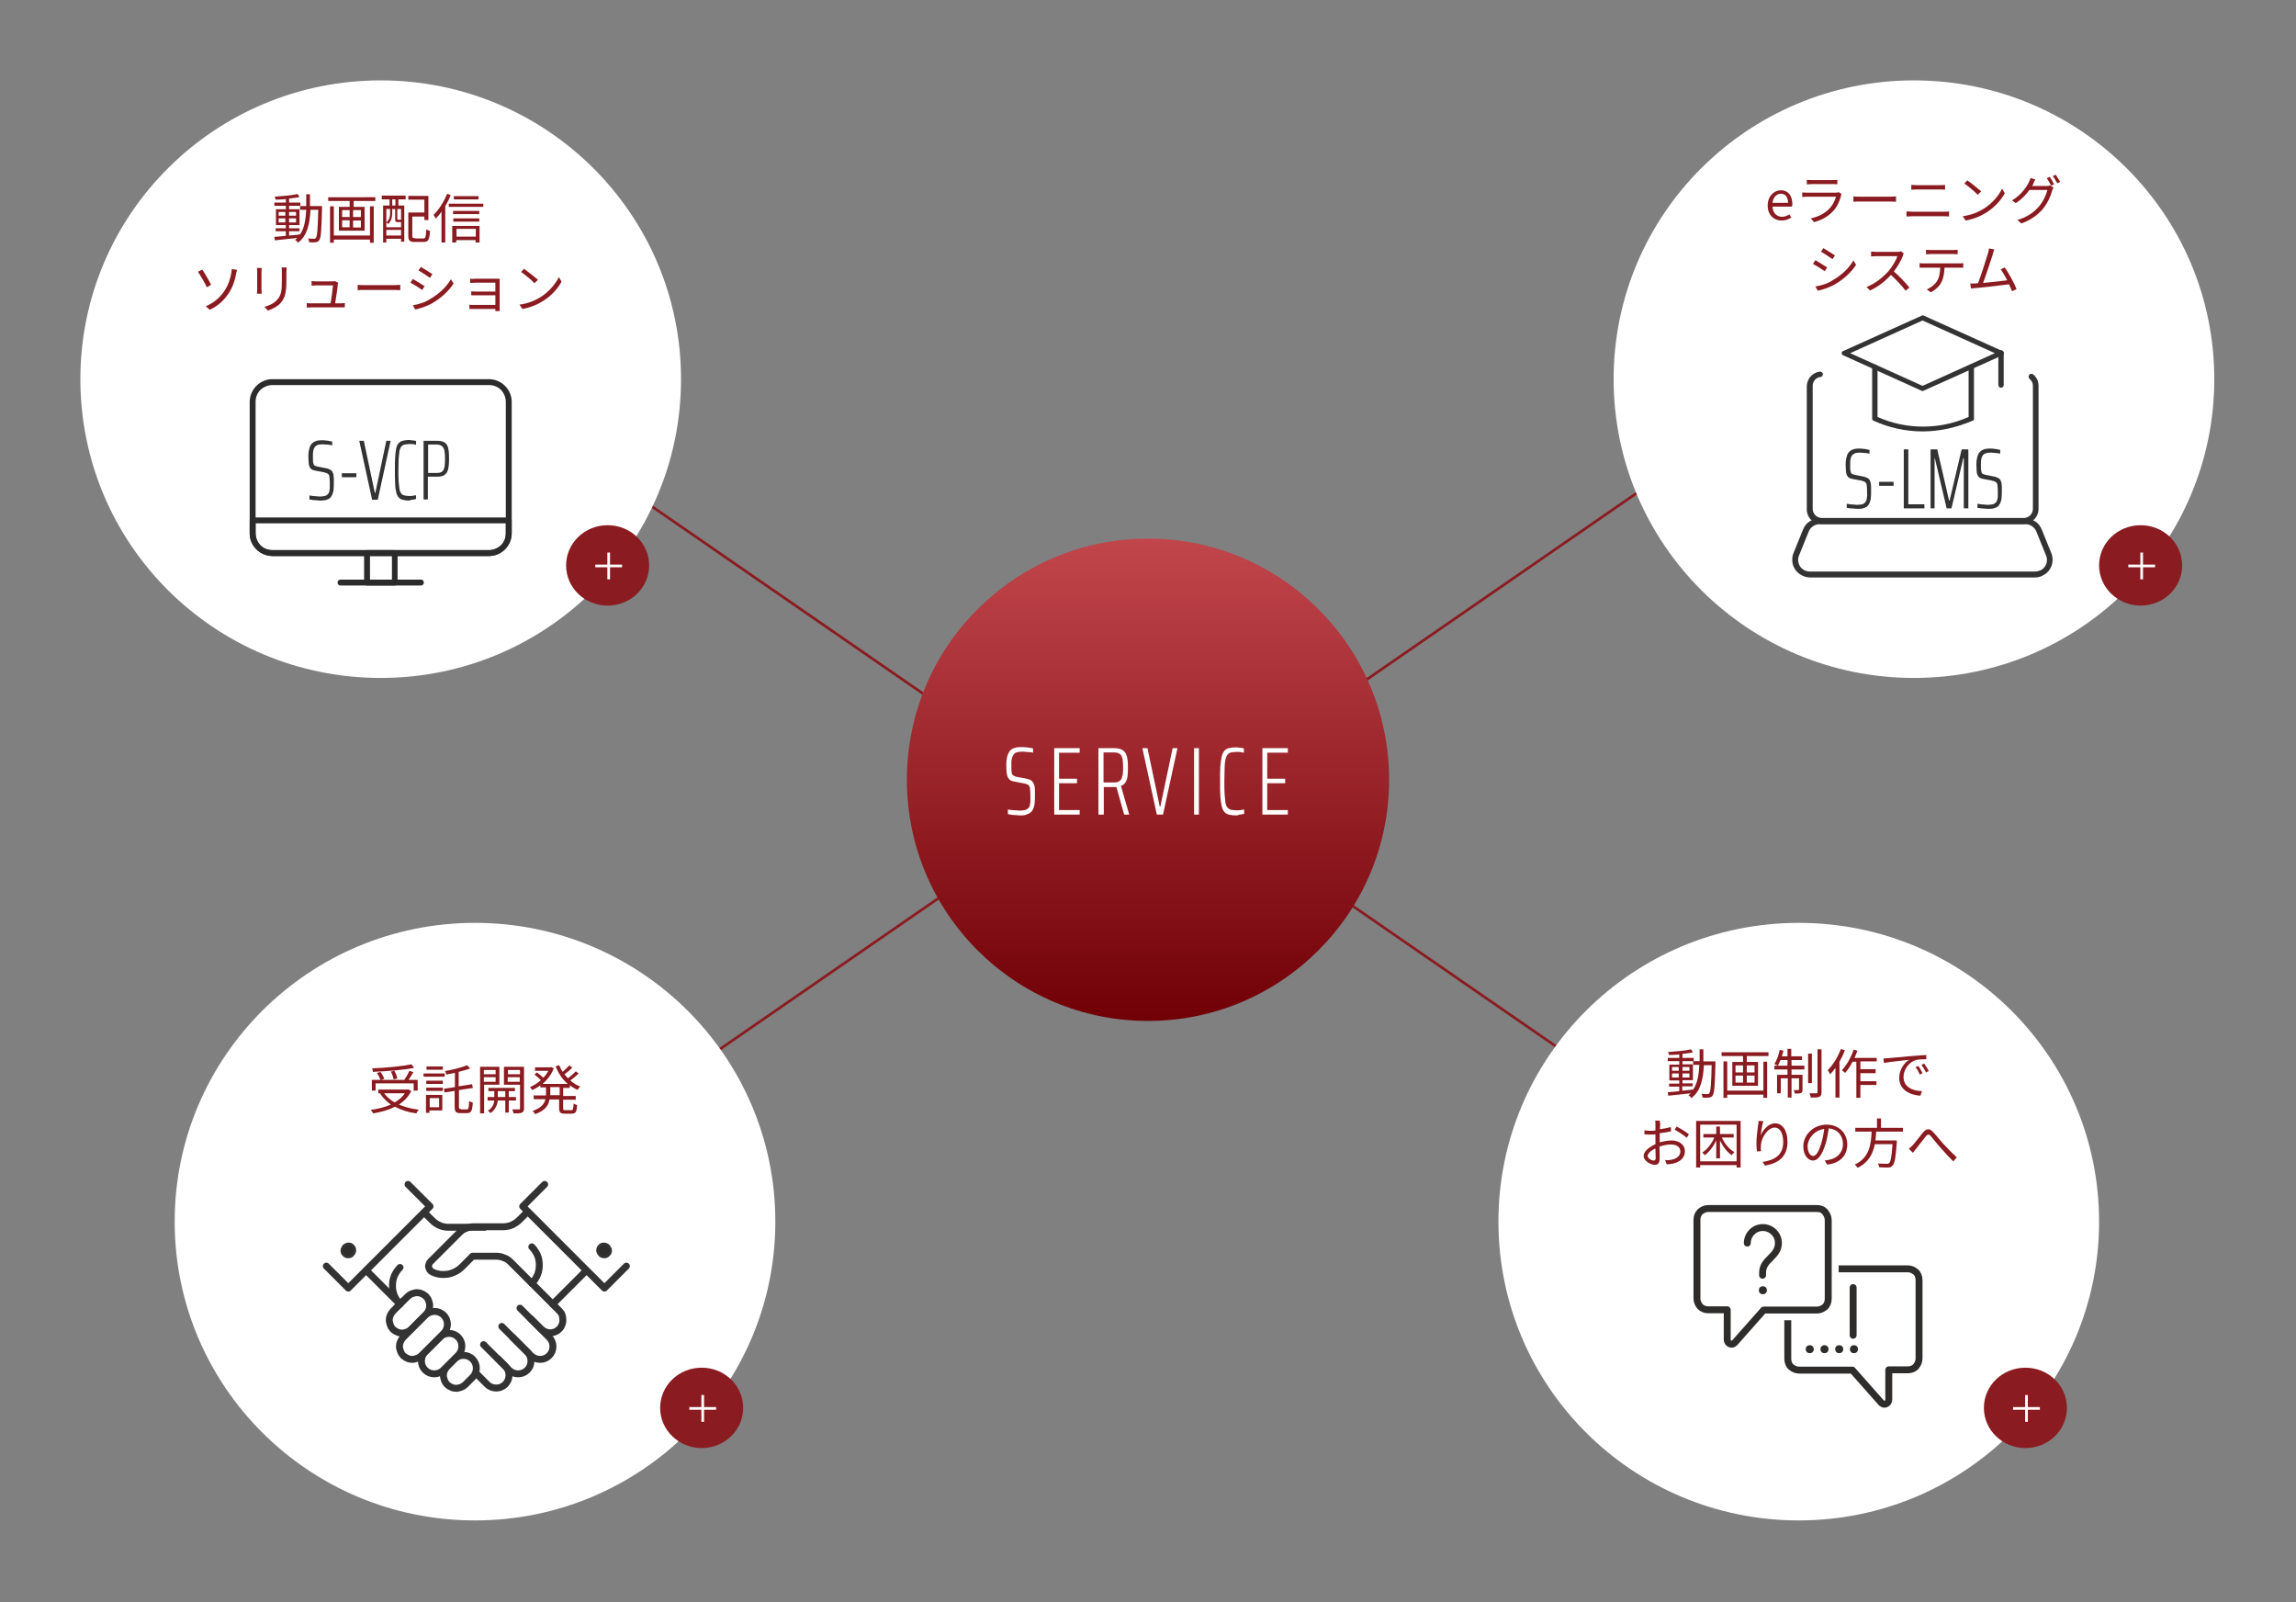 <?xml version="1.0" encoding="utf-8"?>
<!-- Generator: Adobe Illustrator 27.3.1, SVG Export Plug-In . SVG Version: 6.00 Build 0)  -->
<svg version="1.1" id="レイヤー_1" xmlns="http://www.w3.org/2000/svg" xmlns:xlink="http://www.w3.org/1999/xlink" x="0px"
	 y="0px" viewBox="0 0 857 598" style="enable-background:new 0 0 857 598;" xml:space="preserve">
<rect x="0" y="0" width="857" height="598" fill="#808080" stroke="none"/>
<style type="text/css">
	.st0{fill:none;stroke:#8A1C21;}
	.st1{fill:#FFFFFF;}
	.st2{fill:#8A1C21;}
	.st3{fill:none;stroke:#FFFFFF;}
	.st4{fill:#333333;}
	.st5{fill:#2B2B2B;}
	.st6{fill:none;stroke:#2E2D2C;stroke-width:2.584;stroke-linecap:round;stroke-linejoin:round;}
	.st7{fill:none;stroke:#333333;stroke-width:2.584;stroke-linecap:round;stroke-linejoin:round;}
	.st8{fill:none;stroke:#333333;}
	.st9{fill:#2E2D2C;stroke:#333333;}
	.st10{fill:#FFFFFF;stroke:#333333;}
	.st11{fill:#2E2D2C;}
	.st12{fill:url(#SVGID_1_);}
</style>
<g id="mark1">
	<path class="st0" d="M215.5,169.8l133,91.8"/>
	<g id="mark1bg">
		<g id="mark1bgw">
			<path class="st1" d="M142.1,30c61.9,0,112.1,49.9,112.1,111.5S204.1,253,142.1,253S30,203.1,30,141.5S80.2,30,142.1,30z"/>
		</g>
		<g>
			<path class="st2" d="M226.8,226c8.6,0,15.5-6.7,15.5-15s-6.9-15-15.5-15c-8.6,0-15.5,6.7-15.5,15S218.2,226,226.8,226z"/>
			<path class="st3" d="M222.2,211.2h10"/>
			<path class="st3" d="M227.2,216.2v-10"/>
		</g>
	</g>
	<g id="mark1text">
		<path class="st2" d="M104,83v-1.5h2.5V83H104z M104,79.1h2.5v1.4H104V79.1z M110.5,79.1v1.4h-2.6v-1.4H110.5z M110.5,83h-2.6v-1.5
			h2.6V83z M115.7,76.9c0-1.4,0-2.9,0-4.4h-1.4c0,1.5,0,3,0,4.4H112v1.4h2.3c-0.2,3.7-0.7,7-2.4,9.3v-0.1c-1.3,0.2-2.7,0.3-4,0.4
			v-1.6h3.9v-1.1h-3.9V84h3.9v-5.9h-3.9v-1.3h4.2v-1.2h-4.2v-1.5c1.5-0.2,2.8-0.3,3.9-0.6l-0.7-1.1c-2.1,0.5-5.7,0.8-8.6,1
			c0.2,0.3,0.3,0.8,0.4,1.1c1.2,0,2.5-0.1,3.8-0.2v1.3h-4.3v1.2h4.3v1.3h-3.7V84h3.7v1.2h-3.8v1.1h3.8v1.7c-1.6,0.2-3.1,0.3-4.3,0.4
			l0.2,1.3c2.2-0.2,5.3-0.6,8.4-0.9c-0.3,0.2-0.5,0.5-0.9,0.7c0.4,0.2,0.9,0.7,1.1,1.1c3.5-2.6,4.4-7,4.7-12.3h2.9
			c-0.2,7.3-0.4,9.9-0.9,10.5c-0.2,0.3-0.4,0.3-0.7,0.3c-0.4,0-1.3,0-2.2-0.1c0.2,0.4,0.4,1,0.4,1.4c0.9,0.1,1.9,0.1,2.4,0
			c0.6-0.1,1-0.2,1.3-0.7c0.7-0.8,0.9-3.6,1.1-12c0-0.2,0-0.8,0-0.8H115.7z M138.1,87.9h-13.5V77h-1.4v13.6h1.4v-1.2h13.5v1.2h1.4
			V77h-1.4V87.9z M134.7,81h-2.9v-2.6h2.9V81z M134.7,84.9h-2.9v-2.6h2.9V84.9z M127.7,82.2h2.8v2.6h-2.8V82.2z M127.7,78.4h2.8V81
			h-2.8V78.4z M122.5,73.6V75h8v2.2h-4v8.9h9.6v-8.9h-4.1V75h8.1v-1.4H122.5z M147.6,76.7h-1.2v-2.3h1.2V76.7z M149.7,82L149.7,82
			c-0.1,0-0.2,0-0.4,0h-0.7c-0.3,0-0.3,0-0.3-0.3V78h1.4V82z M144.2,87.9v-2.1h5.5v2.1H144.2z M145.6,78v1.6c0,1.1-0.2,2.4-1.4,3.4
			c0.2,0.1,0.5,0.4,0.7,0.6c1.2-1.1,1.5-2.7,1.5-3.9V78h1.1v3.7c0,1,0.2,1.2,1,1.2h1c0.1,0,0.2,0,0.2,0v1.9h-5.5V78H145.6z
			 M142.5,74.4h2.9v2.3H143v13.8h1.2v-1.4h5.5v1.1h1.2V76.7h-2.2v-2.3h2.7V73h-8.9V74.4z M155,88.9c-0.9,0-1.1-0.1-1.1-0.9v-7.2h4.5
			v1.3h1.5v-9h-7.5v1.4h6v4.8h-6V88c0,1.8,0.6,2.3,2.4,2.3h3.3c1.8,0,2.2-0.9,2.4-4.1c-0.4-0.1-1-0.4-1.4-0.6
			c-0.1,2.9-0.3,3.4-1.1,3.4H155z M178.6,73.2h-9.2v1.2h9.2V73.2z M166.9,72.3c-1.2,3-3.1,6-5.1,7.9c0.3,0.3,0.7,1.1,0.8,1.4
			c0.8-0.8,1.5-1.6,2.2-2.6v11.5h1.4V76.9c0.8-1.3,1.5-2.7,2-4.1L166.9,72.3z M177.6,85.4v2.9h-7.2v-2.9H177.6z M168.9,90.5h1.4
			v-0.9h7.2v0.9h1.5v-6.2h-10.2V90.5z M169.2,82.7h9.7v-1.2h-9.7V82.7z M178.9,78.7h-9.8v1.2h9.8V78.7z M167.5,76v1.2h12.9V76H167.5
			z"/>
		<path class="st2" d="M76.8,114.3l1.5,1.3c3.3-1.5,5.5-3.8,7.1-6.2c1.5-2.3,2.3-4.8,2.7-7.1c0.1-0.4,0.2-1.1,0.4-1.6l-2-0.3
			c0,0.4-0.1,1.1-0.2,1.6c-0.3,1.9-1,4.2-2.5,6.5C82.3,110.8,80.1,112.9,76.8,114.3z M75.5,100.6l-1.6,0.8c0.8,1.2,2.5,4,3.3,5.8
			l1.6-0.9C78.2,105,76.4,101.9,75.5,100.6z M107,99.8h-1.9c0.1,0.5,0.1,1.1,0.1,1.7v3.2c0,3.8-0.2,5.4-1.7,7.1
			c-1.2,1.4-2.9,2.2-4.8,2.7l1.3,1.4c1.5-0.5,3.5-1.4,4.8-2.9c1.4-1.7,2.1-3.3,2.1-8.1v-3.2C106.9,100.9,107,100.3,107,99.8z
			 M97.7,100h-1.8c0,0.4,0.1,1.1,0.1,1.4v6.7c0,0.6-0.1,1.2-0.1,1.5h1.8c0-0.4-0.1-1-0.1-1.5v-6.7C97.6,100.9,97.7,100.4,97.7,100z
			 M126.2,105.5l-1.2-0.6c-0.2,0.1-0.7,0.1-1,0.1h-6.1c-0.5,0-1.1-0.1-1.6-0.1v1.7c0.5,0,1-0.1,1.6-0.1h6.4c-0.1,1.1-0.6,5-0.9,6.7
			h-7.2c-0.6,0-1.2,0-1.7-0.1v1.7c0.6,0,1-0.1,1.7-0.1h11c0.4,0,1.2,0,1.5,0v-1.6c-0.4,0-1.1,0.1-1.6,0.1h-2c0.3-1.8,0.9-5.8,1-7.2
			C126.1,105.9,126.2,105.7,126.2,105.5z M133.5,106.3v2c0.6-0.1,1.7-0.1,2.8-0.1h11c0.9,0,1.7,0.1,2.1,0.1v-2
			c-0.4,0-1.2,0.1-2.2,0.1h-11C135.2,106.4,134.1,106.4,133.5,106.3z M157.1,99.6l-0.9,1.3c1.2,0.7,3.3,2.1,4.3,2.8l0.9-1.4
			C160.6,101.8,158.3,100.3,157.1,99.6z M154.1,113.9l0.9,1.6c1.9-0.4,4.6-1.3,6.6-2.5c3.2-1.9,6-4.5,7.7-7.2l-1-1.6
			c-1.6,2.8-4.3,5.4-7.6,7.3C158.8,112.8,156.3,113.6,154.1,113.9z M154.1,104.1l-0.9,1.4c1.2,0.6,3.4,2,4.4,2.7l0.9-1.4
			C157.6,106.2,155.3,104.8,154.1,104.1z M175.5,104v1.6c0.4,0,1.5-0.1,2-0.1h7.4v3.3h-7.2c-0.7,0-1.4,0-1.8-0.1v1.5
			c0.4,0,1.1,0,1.8,0h7.2v3.6h-8.1c-0.7,0-1.3,0-1.6-0.1v1.6c0.3,0,1,0,1.7,0h8c0,0.3,0,0.6,0,0.8h1.6c0-0.3,0-0.8,0-1.1v-10
			c0-0.4,0-0.8,0-1c-0.3,0-0.8,0-1.2,0h-7.7C177.1,104.1,175.9,104.1,175.5,104z M195.6,100.3l-1.1,1.2c1.5,1,4,3.1,5,4.2l1.3-1.3
			C199.6,103.4,197,101.3,195.6,100.3z M193.9,113.7l1.1,1.6c3.3-0.6,5.9-1.8,7.9-3.1c3-1.9,5.4-4.6,6.7-7.1l-1-1.7
			c-1.2,2.5-3.6,5.4-6.7,7.4C200,112,197.4,113.2,193.9,113.7z"/>
		<g>
			<path class="st4" d="M119.8,186.8c-0.4,0-0.9,0-1.5-0.1c-0.5,0-1-0.1-1.5-0.1c-0.5-0.1-0.9-0.1-1.3-0.2v-1.5
				c0.4,0.1,0.9,0.1,1.3,0.2c0.5,0,0.9,0.1,1.3,0.1c0.4,0,0.8,0.1,1.2,0.1c0.8,0,1.4-0.1,1.9-0.2c0.5-0.1,0.9-0.4,1.2-0.7
				c0.2-0.3,0.4-0.6,0.5-0.9c0.1-0.4,0.1-0.8,0.2-1.3c0-0.5,0-1,0-1.6c0-0.9,0-1.7-0.1-2.2c0-0.6-0.1-1-0.3-1.2
				c-0.1-0.3-0.4-0.5-0.7-0.6c-0.3-0.1-0.8-0.3-1.3-0.4l-3.2-0.6c-0.5-0.1-1-0.3-1.3-0.5c-0.3-0.3-0.5-0.6-0.7-1
				c-0.1-0.4-0.3-0.9-0.3-1.6c0-0.6-0.1-1.4-0.1-2.3c0-1,0.1-1.9,0.3-2.6c0.2-0.7,0.4-1.4,0.8-1.8c0.4-0.5,0.9-0.9,1.5-1.1
				c0.6-0.3,1.4-0.4,2.4-0.4c0.6,0,1.1,0,1.6,0.1c0.5,0,0.9,0.1,1.3,0.2c0.4,0.1,0.8,0.1,1,0.2v1.4c-0.3-0.1-0.7-0.1-1.1-0.2
				s-0.8-0.1-1.2-0.1c-0.4,0-0.8-0.1-1.2-0.1c-0.9,0-1.6,0.1-2,0.3c-0.5,0.2-0.9,0.5-1.1,0.9c-0.3,0.4-0.4,0.9-0.5,1.4
				c-0.1,0.5-0.1,1.1-0.1,1.9c0,1.1,0,1.9,0.1,2.4c0.1,0.5,0.3,0.9,0.5,1c0.3,0.2,0.6,0.3,1.1,0.4l3,0.6c0.5,0.1,1,0.2,1.3,0.4
				c0.4,0.1,0.7,0.3,0.9,0.5c0.3,0.2,0.5,0.6,0.6,1c0.1,0.2,0.2,0.5,0.2,0.8c0,0.3,0.1,0.7,0.1,1.2c0,0.5,0,1.1,0,1.8
				c0,0.8,0,1.5-0.1,2.2c0,0.7-0.2,1.3-0.4,1.8c-0.2,0.5-0.4,0.9-0.8,1.3c-0.3,0.4-0.8,0.6-1.4,0.8
				C121.4,186.7,120.7,186.8,119.8,186.8z M127.6,178.1v-1.5h5.4v1.5H127.6z M138.9,186.5l-4.8-22h1.7l4.1,19.4h0.2l4.1-19.4h1.6
				l-4.8,22H138.9z M152.6,186.8c-0.9,0-1.7-0.1-2.3-0.3c-0.6-0.1-1.1-0.4-1.5-0.9c-0.4-0.4-0.7-1.1-0.9-1.9
				c-0.2-0.8-0.4-1.9-0.4-3.2c-0.1-1.3-0.1-3-0.1-5c0-1.9,0-3.6,0.1-4.9c0.1-1.3,0.2-2.4,0.4-3.3c0.2-0.9,0.5-1.5,0.9-1.9
				c0.4-0.4,0.9-0.8,1.5-0.9c0.6-0.2,1.4-0.3,2.3-0.3c0.3,0,0.6,0,1,0.1c0.3,0,0.7,0.1,1,0.1c0.3,0,0.5,0.1,0.7,0.2v1.4
				c-0.2-0.1-0.5-0.1-0.8-0.2c-0.3,0-0.5-0.1-0.8-0.1c-0.3,0-0.5,0-0.8,0c-0.7,0-1.4,0.1-1.9,0.2c-0.5,0.1-0.9,0.4-1.2,0.7
				c-0.3,0.4-0.5,0.9-0.7,1.6c-0.1,0.7-0.2,1.6-0.3,2.8c0,1.2-0.1,2.6-0.1,4.4c0,1.7,0,3.2,0.1,4.4c0.1,1.2,0.2,2.1,0.3,2.8
				c0.1,0.7,0.4,1.2,0.7,1.6c0.3,0.4,0.7,0.6,1.2,0.7c0.5,0.1,1.1,0.2,1.9,0.2c0.4,0,0.9,0,1.3-0.1c0.4-0.1,0.8-0.1,1.1-0.2v1.4
				c-0.2,0.1-0.5,0.1-0.8,0.2c-0.3,0.1-0.6,0.1-0.9,0.1C153.2,186.7,152.9,186.8,152.6,186.8z M158.1,186.5v-22h5.1
				c1.1,0,1.9,0.2,2.5,0.5c0.6,0.3,1.1,0.8,1.3,1.4c0.3,0.6,0.4,1.3,0.5,2.1c0.1,0.8,0.1,1.7,0.1,2.6c0,0.9,0,1.8-0.1,2.6
				c-0.1,0.8-0.2,1.5-0.5,2.2c-0.3,0.6-0.7,1.1-1.3,1.5c-0.6,0.3-1.4,0.5-2.5,0.5h-3.5v8.5H158.1z M159.8,176.5h3.3
				c0.7,0,1.2-0.1,1.6-0.3c0.4-0.2,0.7-0.5,0.9-1c0.2-0.4,0.4-1,0.4-1.7c0.1-0.7,0.1-1.4,0.1-2.3s0-1.6-0.1-2.3
				c-0.1-0.7-0.2-1.2-0.4-1.6c-0.2-0.4-0.5-0.8-0.9-1c-0.4-0.2-0.9-0.4-1.6-0.4h-3.3V176.5z"/>
			<path class="st5" d="M182.5,207.5h-80.8c-2.2,0-4.4-0.9-6-2.5c-1.6-1.6-2.5-3.7-2.5-6v-49c0-2.2,0.9-4.4,2.5-6
				c1.6-1.6,3.7-2.5,6-2.5h80.8c2.2,0,4.4,0.9,6,2.5s2.5,3.7,2.5,6v49c0,2.2-0.9,4.4-2.5,6C186.9,206.6,184.8,207.5,182.5,207.5z
				 M101.7,143.7c-1.7,0-3.3,0.7-4.5,1.8c-1.2,1.2-1.8,2.8-1.8,4.5v49c0,1.7,0.7,3.3,1.8,4.5c1.2,1.2,2.8,1.8,4.5,1.8h80.8
				c1.7,0,3.3-0.7,4.5-1.8c1.2-1.2,1.8-2.8,1.8-4.5v-49c0-1.7-0.7-3.3-1.8-4.5c-1.2-1.2-2.8-1.8-4.5-1.8L101.7,143.7z"/>
			<path class="st5" d="M182.5,207.5h-80.8c-2.2,0-4.4-0.9-6-2.5c-1.6-1.6-2.5-3.7-2.5-6v-4.8c0-0.3,0.1-0.6,0.3-0.8
				s0.5-0.3,0.8-0.3h95.6c0.3,0,0.6,0.1,0.8,0.3c0.2,0.2,0.3,0.5,0.3,0.8v4.8c0,2.2-0.9,4.4-2.5,6
				C186.9,206.6,184.8,207.5,182.5,207.5 M95.4,195.3v3.7c0,1.7,0.7,3.3,1.8,4.5c1.2,1.2,2.8,1.8,4.5,1.8h80.8
				c1.7,0,3.3-0.7,4.5-1.8c1.2-1.2,1.8-2.8,1.8-4.5v-3.7H95.4z"/>
			<path class="st5" d="M147.3,218.5H137c-0.3,0-0.6-0.1-0.8-0.3c-0.2-0.2-0.3-0.5-0.3-0.8v-11c0-0.3,0.1-0.6,0.3-0.8
				c0.2-0.2,0.5-0.3,0.8-0.3h10.3c0.3,0,0.6,0.1,0.8,0.3s0.3,0.5,0.3,0.8v11c0,0.3-0.1,0.6-0.3,0.8
				C147.9,218.4,147.6,218.5,147.3,218.5z M138.1,216.3h8.2v-8.9h-8.2L138.1,216.3z"/>
			<path class="st5" d="M157.1,218.5h-30c-0.3,0-0.6-0.1-0.8-0.3c-0.2-0.2-0.3-0.5-0.3-0.8c0-0.3,0.1-0.6,0.3-0.8
				c0.2-0.2,0.5-0.3,0.8-0.3h30c0.3,0,0.6,0.1,0.8,0.3c0.2,0.2,0.3,0.5,0.3,0.8c0,0.3-0.1,0.6-0.3,0.8
				C157.7,218.4,157.4,218.5,157.1,218.5z"/>
		</g>
	</g>
</g>
<g id="mark2">
	<path class="st0" d="M631.5,169.8L505.2,257"/>
	<g id="mark2bg">
		<path id="mark2bgw" class="st1" d="M714.4,30c61.9,0,112.1,49.9,112.1,111.5S776.3,253,714.4,253s-112.1-49.9-112.1-111.5
			S652.5,30,714.4,30z"/>
		<g>
			<path class="st2" d="M799,226c8.6,0,15.5-6.7,15.5-15s-6.9-15-15.5-15s-15.5,6.7-15.5,15S790.5,226,799,226z"/>
			<path class="st3" d="M794.4,211.2h10"/>
			<path class="st3" d="M799.4,216.2v-10"/>
		</g>
	</g>
	<g id="mark2text">
		<path class="st2" d="M665,82.3c1.5,0,2.6-0.5,3.6-1.1l-0.7-1.2c-0.8,0.5-1.7,0.9-2.7,0.9c-2.1,0-3.5-1.5-3.6-3.8h7.3
			c0-0.3,0.1-0.6,0.1-1c0-3.1-1.6-5.1-4.3-5.1c-2.5,0-4.9,2.2-4.9,5.7C659.8,80.2,662.1,82.3,665,82.3z M661.6,75.7
			c0.2-2.1,1.6-3.4,3.1-3.4c1.7,0,2.7,1.2,2.7,3.4H661.6z M674.4,67.1v1.7c0.5,0,1.2-0.1,1.8-0.1h7.8c0.7,0,1.4,0,1.8,0.1v-1.7
			c-0.5,0.1-1.2,0.1-1.8,0.1h-7.9C675.6,67.2,674.9,67.2,674.4,67.1z M687.4,72.4l-1.1-0.7c-0.2,0.1-0.6,0.2-1.1,0.2h-10.5
			c-0.5,0-1.2,0-2-0.1v1.7c0.7,0,1.5-0.1,2-0.1h10.6c-0.4,1.4-1.2,3.1-2.4,4.4c-1.7,1.8-4.2,3.1-7,3.7l1.2,1.4
			c2.6-0.7,5.1-1.9,7.2-4.2c1.5-1.6,2.4-3.7,2.9-5.7C687.1,72.8,687.3,72.6,687.4,72.4z M691.8,73.3v2c0.6-0.1,1.7-0.1,2.8-0.1h11
			c0.9,0,1.7,0.1,2.1,0.1v-2c-0.4,0-1.2,0.1-2.2,0.1h-11C693.5,73.4,692.4,73.4,691.8,73.3z M713.4,69v1.8c0.6,0,1.3-0.1,2-0.1h8.6
			c0.7,0,1.4,0,2,0.1V69c-0.6,0.1-1.3,0.1-2,0.1h-8.6C714.7,69.1,714,69,713.4,69z M711.6,78.9v1.9c0.7,0,1.4-0.1,2.1-0.1h12
			c0.5,0,1.2,0,1.8,0.1v-1.9c-0.6,0.1-1.2,0.1-1.8,0.1h-12C713,79,712.3,78.9,711.6,78.9z M734.3,67.3l-1.1,1.2c1.5,1,4,3.1,5,4.2
			l1.3-1.3C738.3,70.4,735.8,68.3,734.3,67.3z M732.6,80.7l1.1,1.6c3.3-0.6,5.9-1.8,7.9-3.1c3-1.9,5.4-4.6,6.7-7.1l-1-1.7
			c-1.2,2.5-3.6,5.4-6.7,7.4C738.7,79,736.1,80.2,732.6,80.7z M765.1,66l-1.1,0.5c0.5,0.7,1.2,2,1.6,2.8l1.1-0.5
			C766.3,67.9,765.6,66.7,765.1,66z M767.3,65.2l-1.1,0.5c0.6,0.7,1.2,1.9,1.7,2.7l1.1-0.5C768.6,67.2,767.8,65.9,767.3,65.2z
			 M759.7,67l-1.8-0.6c-0.1,0.5-0.4,1.2-0.6,1.6c-0.9,1.8-2.8,4.7-6.3,6.8l1.4,1c2.2-1.4,3.9-3.2,5.1-4.9h6.7
			c-0.4,1.8-1.6,4.4-3.2,6.2c-1.8,2.1-4.3,3.9-8,5l1.5,1.3c3.7-1.4,6.1-3.2,8-5.4c1.8-2.2,3-4.9,3.5-6.9c0.1-0.3,0.3-0.8,0.5-1.1
			l-1.3-0.8c-0.3,0.1-0.8,0.2-1.3,0.2h-5.4c0.2-0.3,0.3-0.6,0.5-0.8C759,68.2,759.4,67.5,759.7,67z"/>
		<path class="st2" d="M680.6,92.6l-0.9,1.3c1.2,0.7,3.3,2.1,4.3,2.8l0.9-1.4C684.1,94.8,681.8,93.3,680.6,92.6z M677.6,106.9
			l0.9,1.6c1.9-0.4,4.6-1.3,6.6-2.5c3.2-1.9,6-4.5,7.7-7.2l-1-1.6c-1.6,2.8-4.3,5.4-7.6,7.3C682.3,105.8,679.8,106.6,677.6,106.9z
			 M677.6,97.1l-0.9,1.4c1.2,0.6,3.4,2,4.4,2.7l0.9-1.4C681.1,99.2,678.8,97.8,677.6,97.1z M710.6,94.6l-1-0.8
			c-0.3,0.1-0.8,0.2-1.5,0.2h-7.7c-0.6,0-1.7-0.1-2-0.1v1.8c0.2,0,1.3-0.1,2-0.1h7.8c-0.5,1.7-2,4-3.3,5.6c-2.1,2.3-5,4.7-8.2,5.9
			l1.3,1.3c3-1.3,5.7-3.5,7.8-5.8c2,1.8,4.2,4.2,5.5,5.9l1.4-1.2c-1.3-1.6-3.7-4.2-5.8-6c1.4-1.8,2.7-4.1,3.4-5.9
			C710.2,95.2,710.5,94.8,710.6,94.6z M718.9,93.2v1.7c0.5,0,1.2-0.1,1.8-0.1h8.1c0.6,0,1.3,0,1.9,0.1v-1.7
			c-0.6,0.1-1.3,0.1-1.9,0.1h-8.1C720,93.3,719.4,93.3,718.9,93.2z M716.5,98.2v1.7c0.6,0,1.1,0,1.7,0h6c-0.1,1.9-0.3,3.6-1.2,5
			c-0.8,1.3-2.2,2.4-3.8,3.1l1.5,1.1c1.7-0.9,3.2-2.3,3.9-3.7c0.8-1.5,1.1-3.3,1.2-5.5h5.4c0.5,0,1.1,0,1.6,0v-1.7
			c-0.5,0.1-1.1,0.1-1.6,0.1h-13.1C717.6,98.3,717,98.3,716.5,98.2z M744.4,93.1l-2-0.4c-0.1,0.5-0.1,1-0.4,1.9
			c-0.6,2-2.6,8.4-3.7,11.1c-0.4,0-0.7,0-1,0.1c-0.6,0-1.3,0-1.9,0l0.3,1.9c0.6-0.1,1.2-0.2,1.7-0.2c2.7-0.2,9.4-1,12.5-1.4
			c0.5,1,0.8,1.9,1.1,2.6l1.7-0.8c-0.8-2.1-3-6.1-4.4-8.1l-1.5,0.7c0.7,1,1.6,2.5,2.4,4.1c-2.2,0.3-6,0.7-9,1c1-2.6,3-8.7,3.6-10.6
			C744,94.1,744.2,93.6,744.4,93.1z"/>
		<g>
			<path class="st4" d="M693.6,189.9c-0.4,0-0.9,0-1.5-0.1c-0.5,0-1-0.1-1.5-0.1c-0.5-0.1-0.9-0.1-1.3-0.2V188
				c0.4,0.1,0.9,0.1,1.3,0.2c0.5,0,0.9,0.1,1.3,0.1c0.4,0,0.8,0.1,1.2,0.1c0.8,0,1.4-0.1,1.9-0.2c0.5-0.1,0.9-0.4,1.2-0.7
				c0.2-0.3,0.4-0.6,0.5-0.9c0.1-0.4,0.1-0.8,0.2-1.3s0-1,0-1.6c0-0.9,0-1.7-0.1-2.2c0-0.6-0.1-1-0.3-1.2c-0.1-0.3-0.4-0.5-0.7-0.6
				c-0.3-0.1-0.8-0.3-1.3-0.4l-3.2-0.6c-0.5-0.1-1-0.3-1.3-0.5c-0.3-0.3-0.5-0.6-0.7-1c-0.1-0.4-0.3-0.9-0.3-1.6
				c0-0.6-0.1-1.4-0.1-2.3c0-1,0.1-1.9,0.3-2.6c0.2-0.7,0.4-1.4,0.8-1.8c0.4-0.5,0.9-0.9,1.5-1.1c0.6-0.3,1.4-0.4,2.4-0.4
				c0.6,0,1.1,0,1.6,0.1c0.5,0,0.9,0.1,1.3,0.2c0.4,0.1,0.8,0.1,1,0.2v1.4c-0.3-0.1-0.7-0.1-1.1-0.2c-0.4,0-0.8-0.1-1.2-0.1
				c-0.4,0-0.8-0.1-1.2-0.1c-0.9,0-1.6,0.1-2,0.3s-0.9,0.5-1.1,0.9c-0.3,0.4-0.4,0.9-0.5,1.4c-0.1,0.5-0.1,1.1-0.1,1.9
				c0,1.1,0,1.9,0.1,2.4c0.1,0.5,0.3,0.9,0.5,1s0.6,0.3,1.1,0.4l3,0.6c0.5,0.1,1,0.2,1.3,0.4c0.4,0.1,0.7,0.3,0.9,0.5
				c0.3,0.2,0.5,0.6,0.6,1c0.1,0.2,0.2,0.5,0.2,0.8c0,0.3,0.1,0.7,0.1,1.2c0,0.5,0,1.1,0,1.8c0,0.8,0,1.5-0.1,2.2
				c0,0.7-0.2,1.3-0.4,1.8c-0.2,0.5-0.4,0.9-0.8,1.3c-0.3,0.4-0.8,0.6-1.4,0.8C695.2,189.8,694.5,189.9,693.6,189.9z M701.4,181.3
				v-1.5h5.4v1.5H701.4z M710.6,189.7v-22h1.7v20.5h6v1.5H710.6z M720.6,189.7v-22h2.5l4.4,19.1h0.2l4.5-19.1h2.5v22H733V171h-0.2
				l-4.4,18.7h-1.8l-4.4-18.7h-0.1v18.7H720.6z M742.4,189.9c-0.4,0-0.9,0-1.5-0.1c-0.5,0-1-0.1-1.5-0.1c-0.5-0.1-0.9-0.1-1.3-0.2
				V188c0.4,0.1,0.9,0.1,1.3,0.2c0.5,0,0.9,0.1,1.3,0.1c0.4,0,0.8,0.1,1.2,0.1c0.8,0,1.4-0.1,1.9-0.2c0.5-0.1,0.9-0.4,1.2-0.7
				c0.2-0.3,0.4-0.6,0.5-0.9c0.1-0.4,0.1-0.8,0.2-1.3c0-0.5,0-1,0-1.6c0-0.9,0-1.7-0.1-2.2c0-0.6-0.1-1-0.3-1.2
				c-0.1-0.3-0.4-0.5-0.7-0.6c-0.3-0.1-0.8-0.3-1.3-0.4l-3.2-0.6c-0.5-0.1-1-0.3-1.3-0.5c-0.3-0.3-0.5-0.6-0.7-1
				c-0.2-0.4-0.3-0.9-0.3-1.6c0-0.6-0.1-1.4-0.1-2.3c0-1,0.1-1.9,0.3-2.6c0.2-0.7,0.4-1.4,0.8-1.8c0.4-0.5,0.9-0.9,1.5-1.1
				c0.6-0.3,1.4-0.4,2.4-0.4c0.6,0,1.1,0,1.6,0.1c0.5,0,0.9,0.1,1.3,0.2c0.4,0.1,0.8,0.1,1,0.2v1.4c-0.3-0.1-0.7-0.1-1.1-0.2
				c-0.4,0-0.8-0.1-1.2-0.1c-0.4,0-0.8-0.1-1.2-0.1c-0.9,0-1.6,0.1-2,0.3c-0.5,0.2-0.9,0.5-1.1,0.9c-0.3,0.4-0.4,0.9-0.5,1.4
				c-0.1,0.5-0.1,1.1-0.1,1.9c0,1.1,0,1.9,0.1,2.4c0.1,0.5,0.3,0.9,0.5,1s0.6,0.3,1.1,0.4l3,0.6c0.5,0.1,1,0.2,1.3,0.4
				c0.4,0.1,0.7,0.3,0.9,0.5c0.3,0.2,0.5,0.6,0.6,1c0.1,0.2,0.2,0.5,0.2,0.8c0,0.3,0.1,0.7,0.1,1.2c0,0.5,0,1.1,0,1.8
				c0,0.8,0,1.5-0.1,2.2c0,0.7-0.2,1.3-0.4,1.8c-0.2,0.5-0.4,0.9-0.8,1.3c-0.3,0.4-0.8,0.6-1.4,0.8
				C744,189.8,743.3,189.9,742.4,189.9z"/>
			<path class="st4" d="M755.3,195.6h-75.4c-1.5,0-2.9-0.6-3.9-1.6c-1-1-1.6-2.4-1.6-3.9v-45.9c0-1.3,0.5-2.6,1.3-3.6
				c0.9-1,2.1-1.7,3.4-1.9c0.2,0,0.3,0,0.5,0c0.1,0,0.3,0.1,0.4,0.2c0.1,0.1,0.2,0.2,0.3,0.4c0.1,0.1,0.1,0.3,0.1,0.4
				c0,0.3-0.1,0.5-0.3,0.7c-0.2,0.2-0.4,0.3-0.7,0.3c-0.8,0.1-1.5,0.5-2,1.1c-0.5,0.6-0.8,1.4-0.8,2.2v45.9c0,0.9,0.4,1.8,1,2.4
				c0.6,0.6,1.5,1,2.4,1h75.4c0.9,0,1.8-0.4,2.4-1c0.6-0.6,1-1.5,1-2.4v-45.9c0-0.5-0.1-1-0.3-1.4c-0.2-0.4-0.5-0.8-0.9-1.2
				c-0.2-0.2-0.4-0.4-0.4-0.7c0-0.3,0.1-0.6,0.2-0.8c0.2-0.2,0.4-0.4,0.7-0.4c0.3,0,0.6,0.1,0.8,0.2c0.6,0.5,1.1,1.2,1.5,1.9
				c0.3,0.7,0.5,1.5,0.5,2.4v45.9c0,1.5-0.6,2.9-1.6,3.9C758.2,195,756.8,195.6,755.3,195.6"/>
			<path class="st4" d="M759.6,215.5h-84c-1.1,0-2.1-0.3-3.1-0.8c-0.9-0.5-1.8-1.2-2.4-2.1c-0.6-0.9-1-1.9-1.1-3
				c-0.1-1.1,0-2.1,0.4-3.1l3.6-8.9c0.5-1.2,1.3-2.3,2.4-3c1.1-0.7,2.4-1.1,3.7-1.1h76.9c1.3,0,2.6,0.4,3.7,1.1
				c1.1,0.7,1.9,1.8,2.4,3l3.6,8.9c0.4,1,0.5,2.1,0.4,3.1c-0.1,1.1-0.5,2.1-1.1,3c-0.6,0.9-1.4,1.6-2.4,2.1
				C761.8,215.2,760.7,215.5,759.6,215.5z M679.2,195.6c-0.9,0-1.8,0.3-2.5,0.8c-0.7,0.5-1.3,1.2-1.6,2l-3.6,8.9
				c-0.3,0.7-0.4,1.4-0.3,2.1c0.1,0.7,0.3,1.4,0.7,2c0.4,0.6,1,1.1,1.6,1.4c0.6,0.3,1.4,0.5,2.1,0.5h84c0.7,0,1.4-0.2,2.1-0.5
				c0.6-0.3,1.2-0.8,1.6-1.4c0.4-0.6,0.7-1.3,0.7-2c0.1-0.7,0-1.4-0.3-2.1l-3.6-8.9c-0.3-0.8-0.9-1.5-1.6-2
				c-0.7-0.5-1.6-0.8-2.5-0.8H679.2z"/>
			<path class="st4" d="M717.6,161c-6.3,0-12.6-1.4-18.3-4c-0.2-0.1-0.3-0.2-0.4-0.3s-0.1-0.3-0.1-0.5v-19.2c0-0.2,0.1-0.5,0.3-0.7
				c0.2-0.2,0.4-0.3,0.7-0.3s0.5,0.1,0.7,0.3c0.2,0.2,0.3,0.4,0.3,0.7v18.6c5.4,2.4,11.1,3.6,17,3.6c5.9,0,11.6-1.2,17-3.6v-18.6
				c0-0.2,0.1-0.5,0.3-0.7c0.2-0.2,0.4-0.3,0.7-0.3c0.2,0,0.5,0.1,0.7,0.3c0.2,0.2,0.3,0.4,0.3,0.7v19.2c0,0.2-0.1,0.4-0.1,0.5
				c-0.1,0.2-0.2,0.3-0.4,0.3C730.2,159.6,723.9,161,717.6,161z"/>
			<path class="st4" d="M746.9,144.7c-0.2,0-0.5-0.1-0.7-0.3c-0.2-0.2-0.3-0.4-0.3-0.7v-12c0-0.2,0.1-0.5,0.3-0.7s0.4-0.3,0.7-0.3
				s0.5,0.1,0.7,0.3s0.3,0.4,0.3,0.7v12c0,0.2-0.1,0.5-0.3,0.7C747.4,144.6,747.2,144.7,746.9,144.7z"/>
			<path class="st4" d="M717.6,145.9c-0.1,0-0.3,0-0.4-0.1L688,132.6c-0.2-0.1-0.3-0.2-0.4-0.3c-0.1-0.2-0.2-0.3-0.2-0.5
				c0-0.2,0.1-0.4,0.2-0.5c0.1-0.2,0.2-0.3,0.4-0.3l29.3-13.2c0.1-0.1,0.3-0.1,0.4-0.1c0.1,0,0.3,0,0.4,0.1l29.3,13.2
				c0.2,0.1,0.3,0.2,0.4,0.3c0.1,0.2,0.1,0.3,0.1,0.5c0,0.2-0.1,0.4-0.1,0.5c-0.1,0.2-0.2,0.3-0.4,0.3L718,145.8
				C717.9,145.9,717.8,145.9,717.6,145.9z M690.6,131.8l27,12.2l27-12.2l-27-12.2L690.6,131.8z"/>
		</g>
	</g>
</g>
<g id="mark3">
	<path class="st0" d="M229.5,418.6l126.3-87.2"/>
	<g id="mark3bg">
		<path id="mark3bgw" class="st1" d="M177.3,344.4c61.9,0,112.1,49.9,112.1,111.5s-50.2,111.5-112.1,111.5S65.2,517.5,65.2,455.9
			S115.4,344.4,177.3,344.4z"/>
		<g>
			<path class="st2" d="M261.9,540.4c8.6,0,15.5-6.7,15.5-15c0-8.3-6.9-15-15.5-15s-15.5,6.7-15.5,15
				C246.4,533.7,253.4,540.4,261.9,540.4z"/>
			<path class="st3" d="M257.3,525.6h10"/>
			<path class="st3" d="M262.3,530.6v-10"/>
		</g>
	</g>
	<g id="mark3text">
		<path class="st2" d="M153.6,397.2c-3.4,0.7-9.5,1.3-14.7,1.5c0.1,0.3,0.3,0.9,0.3,1.3c5.2-0.2,11.4-0.7,15.4-1.5L153.6,397.2z
			 M148.3,402.5c-0.1-0.8-0.6-2-1.1-2.9l-1.3,0.3c0.5,0.9,0.9,2.2,1,2.9L148.3,402.5z M140.2,404.3h14.2v2.7h1.5v-4h-3.4
			c0.6-0.9,1.3-2,1.8-2.9l-1.5-0.5c-0.4,1-1.2,2.4-1.9,3.4h-8.7l1.2-0.4c-0.2-0.7-0.8-1.8-1.4-2.6l-1.3,0.4c0.5,0.8,1.1,1.9,1.3,2.6
			h-3.2v4h1.4V404.3z M151.1,408c-0.9,1.4-2.2,2.5-3.8,3.4c-1.6-0.9-3-2.1-3.9-3.4H151.1z M152.4,406.5l-0.3,0.1h-10.9v1.4h0.9
			l-0.2,0.1c1,1.6,2.4,3,4,4.1c-2.2,1-4.8,1.6-7.5,2c0.3,0.3,0.7,1,0.9,1.3c2.9-0.5,5.7-1.2,8.1-2.5c2.3,1.2,5,2.1,8,2.5
			c0.2-0.4,0.6-1.1,0.9-1.4c-2.8-0.3-5.3-1-7.4-1.9c2-1.3,3.5-2.9,4.6-5L152.4,406.5z M165.3,398h-6.1v1.2h6.1V398z M166,400.6h-7.9
			v1.2h7.9V400.6z M163.9,409.8v3.4h-3.5v-3.4H163.9z M165.2,408.6H159v6.7h1.3v-0.9h4.8V408.6z M159.1,407.1h6.2v-1.2h-6.2V407.1z
			 M159.1,404.5h6.2v-1.2h-6.2V404.5z M172.1,413.9c-0.7,0-0.8-0.2-0.8-1v-6.1l5.2-0.8l-0.3-1.4l-5,0.8V400c1.6-0.4,3.1-0.8,4.3-1.3
			l-1.2-1.2c-1.9,0.9-5.3,1.7-8.2,2.2c0.2,0.4,0.4,0.9,0.5,1.3c1-0.2,2.1-0.4,3.2-0.6v5.3l-4.1,0.6l0.2,1.4l3.8-0.6v5.9
			c0,1.9,0.5,2.4,2.1,2.4h2.6c1.5,0,1.9-1,2.1-3.9c-0.4-0.1-1-0.4-1.4-0.6c-0.1,2.5-0.2,3.1-0.8,3.1H172.1z M185,399.3v1.6h-4.4
			v-1.6H185z M180.6,403.7v-1.7h4.4v1.7H180.6z M186.4,404.8v-6.7h-7.2v17.4h1.5v-10.7H186.4z M185.8,409.4v-2.2h2.8v2.2H185.8z
			 M192.6,410.7v-1.3h-2.7v-2.2h2.3v-1.2h-9.9v1.2h2.2v2.2H182v1.3h2.5c-0.1,1.2-0.7,2.8-2.4,3.8c0.3,0.2,0.8,0.6,1,0.9
			c1.9-1.3,2.6-3.4,2.7-4.7h2.8v4.5h1.3v-4.5H192.6z M189.5,403.7v-1.7h4.5v1.7H189.5z M194.1,399.3v1.6h-4.5v-1.6H194.1z
			 M195.5,398.1h-7.4v6.7h6v8.8c0,0.3-0.1,0.4-0.4,0.4c-0.3,0-1.4,0-2.5,0c0.2,0.4,0.4,1.1,0.5,1.5c1.5,0,2.5,0,3.1-0.3
			c0.6-0.3,0.8-0.7,0.8-1.6V398.1z M208.9,408.7h-3.5v-0.3v-2.7h3.5V408.7z M212.7,405.7V405c0.9,0.7,1.8,1.3,2.9,1.7
			c0.2-0.4,0.7-1,1-1.2c-1.4-0.5-2.6-1.3-3.7-2.3c1-0.7,2.2-1.7,3.1-2.6l-1.1-0.8c-0.7,0.8-1.9,1.8-2.9,2.6c-0.5-0.5-0.9-1-1.3-1.5
			c1-0.7,2.1-1.6,2.9-2.5l-1.1-0.8c-0.6,0.7-1.6,1.6-2.5,2.4c-0.5-0.8-0.9-1.6-1.3-2.5l-1.3,0.4c1,2.6,2.5,4.9,4.5,6.6h-9.4
			c1.8-1.5,3.3-3.5,4.2-5.8l-1-0.5l-0.3,0.1h-5.7v1.3h5c-0.5,0.9-1.1,1.8-1.9,2.6c-0.6-0.6-1.6-1.4-2.4-2l-0.9,0.8
			c0.8,0.6,1.8,1.5,2.4,2.1c-1.2,1.1-2.7,2-4.1,2.6c0.3,0.3,0.7,0.8,0.9,1.1c1-0.5,2-1,3-1.8v0.8h2.1v2.7v0.3h-4.6v1.4h4.4
			c-0.4,1.7-1.5,3.2-4.8,4.4c0.3,0.3,0.8,0.8,0.9,1.2c3.9-1.4,5.1-3.4,5.4-5.5h3.6v3.2c0,1.6,0.4,2.1,2.1,2.1h2.6
			c1.5,0,1.9-0.7,2-3.2c-0.4-0.1-1-0.4-1.3-0.6c-0.1,2.1-0.2,2.5-0.8,2.5h-2.3c-0.7,0-0.8-0.1-0.8-0.7v-3.2h4.7v-1.4h-4.7v-3H212.7z
			"/>
		<g>
			<path class="st6" d="M158.3,452.3l-20.4,20.4"/>
			<path class="st7" d="M180.9,458h-13.6c-2.2,0-4.2-0.9-5.8-2.4l-8.1-8"/>
			<path class="st1" d="M121.8,472.5l8.2,8.2l30.5-30.5l-8.2-8.2"/>
			<path class="st8" d="M121.8,472.5l8.2,8.2l30.5-30.5l-8.2-8.2"/>
			<path class="st7" d="M121.8,472.5l8.2,8.2l30.5-30.5l-8.2-8.2"/>
			<path class="st9" d="M127.6,466.7c0,0.5,0.1,0.9,0.4,1.3c0.3,0.4,0.6,0.7,1.1,0.9c0.4,0.2,0.9,0.2,1.4,0.1
				c0.5-0.1,0.9-0.3,1.2-0.7c0.3-0.3,0.6-0.8,0.7-1.2c0.1-0.5,0-0.9-0.1-1.4c-0.2-0.4-0.5-0.8-0.9-1.1c-0.4-0.3-0.9-0.4-1.3-0.4
				c-0.3,0-0.6,0.1-0.9,0.2c-0.3,0.1-0.6,0.3-0.8,0.5c-0.2,0.2-0.4,0.5-0.5,0.8C127.7,466,127.6,466.3,127.6,466.7z"/>
			<path class="st7" d="M150.6,485.4l31.2,31.2c0.9,0.9,2.1,1.4,3.4,1.4c1.3,0,2.5-0.5,3.4-1.4c0.9-0.9,1.4-2.1,1.4-3.4
				c0-1.3-0.5-2.5-1.4-3.4l-2.7-2.7"/>
			<path class="st7" d="M180.5,501.8l9.5,9.5c0.9,0.9,2.1,1.4,3.4,1.4s2.5-0.5,3.4-1.4c0.9-0.9,1.4-2.1,1.4-3.4s-0.5-2.5-1.4-3.4
				l-5.5-5.5"/>
			<path class="st7" d="M187.3,495l10.9,10.9c0.9,0.9,2.1,1.4,3.4,1.4c1.3,0,2.5-0.5,3.4-1.4c0.9-0.9,1.4-2.1,1.4-3.4
				s-0.5-2.5-1.4-3.4l-10.9-10.9"/>
			<path class="st10" d="M173.7,516.7c-0.4,0.4-1,0.8-1.6,1c-0.6,0.2-1.2,0.4-1.8,0.4s-1.3-0.1-1.8-0.4c-0.6-0.2-1.1-0.6-1.6-1
				c-0.4-0.4-0.8-1-1-1.6c-0.2-0.6-0.4-1.2-0.4-1.8c0-0.6,0.1-1.3,0.4-1.8c0.2-0.6,0.6-1.1,1-1.6l2.7-2.7c0.9-0.9,2.1-1.4,3.4-1.4
				c1.3,0,2.5,0.5,3.4,1.4c0.9,0.9,1.4,2.1,1.4,3.4c0,1.3-0.5,2.5-1.4,3.4L173.7,516.7z"/>
			<path class="st7" d="M173.7,516.7c-0.4,0.4-1,0.8-1.6,1c-0.6,0.2-1.2,0.4-1.8,0.4s-1.3-0.1-1.8-0.4c-0.6-0.2-1.1-0.6-1.6-1
				c-0.4-0.4-0.8-1-1-1.6c-0.2-0.6-0.4-1.2-0.4-1.8c0-0.6,0.1-1.3,0.4-1.8c0.2-0.6,0.6-1.1,1-1.6l2.7-2.7c0.9-0.9,2.1-1.4,3.4-1.4
				c1.3,0,2.5,0.5,3.4,1.4c0.9,0.9,1.4,2.1,1.4,3.4c0,1.3-0.5,2.5-1.4,3.4L173.7,516.7z"/>
			<path class="st10" d="M153.5,496.1c-0.4,0.4-1,0.8-1.6,1c-0.6,0.2-1.2,0.4-1.8,0.4c-0.6,0-1.3-0.1-1.8-0.4
				c-0.6-0.2-1.1-0.6-1.6-1c-0.4-0.4-0.8-1-1-1.6c-0.2-0.6-0.4-1.2-0.4-1.8c0-0.6,0.1-1.3,0.4-1.8c0.2-0.6,0.6-1.1,1-1.6l5.5-5.5
				c0.4-0.4,1-0.8,1.6-1c0.6-0.2,1.2-0.4,1.8-0.4c0.6,0,1.3,0.1,1.8,0.4c0.6,0.2,1.1,0.6,1.6,1c0.4,0.4,0.8,1,1,1.6
				c0.2,0.6,0.4,1.2,0.4,1.8c0,0.6-0.1,1.3-0.4,1.8c-0.2,0.6-0.6,1.1-1,1.6L153.5,496.1z"/>
			<path class="st7" d="M153.5,496.1c-0.4,0.4-1,0.8-1.6,1c-0.6,0.2-1.2,0.4-1.8,0.4c-0.6,0-1.3-0.1-1.8-0.4c-0.6-0.2-1.1-0.6-1.6-1
				c-0.4-0.4-0.8-1-1-1.6c-0.2-0.6-0.4-1.2-0.4-1.8c0-0.6,0.1-1.3,0.4-1.8c0.2-0.6,0.6-1.1,1-1.6l5.5-5.5c0.4-0.4,1-0.8,1.6-1
				c0.6-0.2,1.2-0.4,1.8-0.4c0.6,0,1.3,0.1,1.8,0.4c0.6,0.2,1.1,0.6,1.6,1c0.4,0.4,0.8,1,1,1.6c0.2,0.6,0.4,1.2,0.4,1.8
				c0,0.6-0.1,1.3-0.4,1.8c-0.2,0.6-0.6,1.1-1,1.6L153.5,496.1z"/>
			<path class="st10" d="M165.5,511.3c-0.9,0.9-2.1,1.4-3.4,1.4c-1.3,0-2.5-0.5-3.4-1.4c-0.9-0.9-1.4-2.1-1.4-3.4s0.5-2.5,1.4-3.4
				l5.5-5.5c0.9-0.9,2.1-1.4,3.4-1.4c1.3,0,2.5,0.5,3.4,1.4c0.9,0.9,1.4,2.1,1.4,3.4c0,1.3-0.5,2.5-1.4,3.4L165.5,511.3z"/>
			<path class="st7" d="M165.5,511.3c-0.9,0.9-2.1,1.4-3.4,1.4c-1.3,0-2.5-0.5-3.4-1.4c-0.9-0.9-1.4-2.1-1.4-3.4s0.5-2.5,1.4-3.4
				l5.5-5.5c0.9-0.9,2.1-1.4,3.4-1.4c1.3,0,2.5,0.5,3.4,1.4c0.9,0.9,1.4,2.1,1.4,3.4c0,1.3-0.5,2.5-1.4,3.4L165.5,511.3z"/>
			<path class="st10" d="M157.3,505.9c-0.4,0.4-1,0.8-1.6,1c-0.6,0.2-1.2,0.4-1.8,0.4c-0.6,0-1.3-0.1-1.8-0.4
				c-0.6-0.2-1.1-0.6-1.6-1c-0.4-0.4-0.8-1-1-1.6c-0.2-0.6-0.4-1.2-0.4-1.8c0-0.6,0.1-1.3,0.4-1.8c0.2-0.6,0.6-1.1,1-1.6l8.3-8.3
				c0.9-0.9,2.1-1.4,3.4-1.4c1.3,0,2.5,0.5,3.4,1.4c0.9,0.9,1.4,2.1,1.4,3.4c0,1.3-0.5,2.5-1.4,3.4L157.3,505.9z"/>
			<path class="st7" d="M157.3,505.9c-0.4,0.4-1,0.8-1.6,1c-0.6,0.2-1.2,0.4-1.8,0.4c-0.6,0-1.3-0.1-1.8-0.4c-0.6-0.2-1.1-0.6-1.6-1
				c-0.4-0.4-0.8-1-1-1.6c-0.2-0.6-0.4-1.2-0.4-1.8c0-0.6,0.1-1.3,0.4-1.8c0.2-0.6,0.6-1.1,1-1.6l8.3-8.3c0.9-0.9,2.1-1.4,3.4-1.4
				c1.3,0,2.5,0.5,3.4,1.4c0.9,0.9,1.4,2.1,1.4,3.4c0,1.3-0.5,2.5-1.4,3.4L157.3,505.9z"/>
			<path class="st7" d="M206.3,486.7l12.6-12.6"/>
			<path class="st7" d="M197.2,452.3l22,22"/>
			<path class="st7" d="M198.1,492.1l3.8,3.8c0.9,0.9,2.1,1.4,3.3,1.5c1.3,0,2.5-0.4,3.4-1.3c0.5-0.4,0.9-1,1.1-1.6
				c0.3-0.6,0.4-1.2,0.4-1.9s-0.1-1.3-0.3-1.9c-0.2-0.6-0.6-1.1-1.1-1.6l-18.1-18.1c-0.7-0.7-1.5-1.3-2.5-1.6
				c-0.9-0.4-1.9-0.6-2.9-0.6l-8.8,0l-4,4c-1.4,1.4-3.2,2.3-5.2,2.7c-2,0.3-4,0.1-5.8-0.8c-0.4-0.2-0.7-0.4-0.9-0.7
				c-0.2-0.3-0.4-0.7-0.5-1.1c-0.1-0.4,0-0.8,0.1-1.1c0.1-0.4,0.3-0.7,0.6-1l10.8-10.8c0.7-0.7,1.5-1.3,2.5-1.6
				c0.9-0.4,1.9-0.6,2.9-0.6h11c2.2,0,4.2-0.9,5.8-2.4l8.1-8"/>
			<path class="st1" d="M198.5,465.3c0.9,0.9,1.6,2,2.1,3.1c0.5,1.2,0.7,2.4,0.7,3.7c0,1.3-0.2,2.5-0.7,3.7
				c-0.5,1.2-1.2,2.2-2.1,3.1"/>
			<path class="st8" d="M198.5,465.3c0.9,0.9,1.6,2,2.1,3.1c0.5,1.2,0.7,2.4,0.7,3.7c0,1.3-0.2,2.5-0.7,3.7
				c-0.5,1.2-1.2,2.2-2.1,3.1"/>
			<path class="st7" d="M198.5,465.3c0.9,0.9,1.6,2,2.1,3.1c0.5,1.2,0.7,2.4,0.7,3.7c0,1.3-0.2,2.5-0.7,3.7
				c-0.5,1.2-1.2,2.2-2.1,3.1"/>
			<path class="st1" d="M233.8,472.5l-8.2,8.2l-30.5-30.5l8.2-8.2"/>
			<path class="st8" d="M233.8,472.5l-8.2,8.2l-30.5-30.5l8.2-8.2"/>
			<path class="st7" d="M233.8,472.5l-8.2,8.2l-30.5-30.5l8.2-8.2"/>
			<path class="st7" d="M149.3,486.7l-12.6-12.6"/>
			<path class="st9" d="M227.9,466.7c0,0.5-0.1,0.9-0.4,1.3c-0.3,0.4-0.6,0.7-1.1,0.9c-0.4,0.2-0.9,0.2-1.4,0.1
				c-0.5-0.1-0.9-0.3-1.2-0.7c-0.3-0.3-0.6-0.8-0.7-1.2c-0.1-0.5,0-0.9,0.1-1.4c0.2-0.4,0.5-0.8,0.9-1.1c0.4-0.3,0.9-0.4,1.3-0.4
				c0.3,0,0.6,0.1,0.9,0.2c0.3,0.1,0.6,0.3,0.8,0.5c0.2,0.2,0.4,0.5,0.5,0.8C227.9,466,227.9,466.3,227.9,466.7z"/>
			<path class="st1" d="M149.3,473c-0.9,0.9-1.6,2-2.1,3.1c-0.5,1.2-0.7,2.4-0.7,3.7c0,1.3,0.2,2.5,0.7,3.7c0.5,1.2,1.2,2.2,2.1,3.1
				"/>
			<path class="st8" d="M149.3,473c-0.9,0.9-1.6,2-2.1,3.1c-0.5,1.2-0.7,2.4-0.7,3.7c0,1.3,0.2,2.5,0.7,3.7c0.5,1.2,1.2,2.2,2.1,3.1
				"/>
			<path class="st7" d="M149.3,473c-0.9,0.9-1.6,2-2.1,3.1c-0.5,1.2-0.7,2.4-0.7,3.7c0,1.3,0.2,2.5,0.7,3.7c0.5,1.2,1.2,2.2,2.1,3.1
				"/>
		</g>
	</g>
</g>
<g id="mark4">
	<path class="st0" d="M621.5,418.6l-126.3-87.2"/>
	<g id="mark4bg">
		<path id="mark4bgw" class="st1" d="M671.4,344.4c61.9,0,112.1,49.9,112.1,111.5s-50.2,111.5-112.1,111.5s-112.1-49.9-112.1-111.5
			S609.5,344.4,671.4,344.4z"/>
		<g>
			<path class="st2" d="M756,540.4c8.6,0,15.5-6.7,15.5-15c0-8.3-6.9-15-15.5-15s-15.5,6.7-15.5,15
				C740.5,533.7,747.5,540.4,756,540.4z"/>
			<path class="st3" d="M751.4,525.6h10"/>
			<path class="st3" d="M756.4,530.6v-10"/>
		</g>
	</g>
	<g id="mark4text">
		<g>
			<path class="st2" d="M624.1,402.1v-1.5h2.5v1.5H624.1z M624.1,398.2h2.5v1.4h-2.5V398.2z M630.6,398.2v1.4H628v-1.4H630.6z
				 M630.6,402.1H628v-1.5h2.6V402.1z M635.8,396c0-1.4,0-2.9,0-4.4h-1.4c0,1.5,0,3,0,4.4h-2.4v1.4h2.3c-0.2,3.7-0.7,7-2.4,9.3v-0.1
				c-1.3,0.2-2.7,0.3-4,0.4v-1.6h3.9v-1.1H628v-1.2h3.9v-5.9H628V396h4.2v-1.2H628v-1.5c1.5-0.2,2.8-0.3,3.9-0.6l-0.7-1.1
				c-2.1,0.5-5.7,0.8-8.6,1c0.2,0.3,0.3,0.8,0.4,1.1c1.2,0,2.5-0.1,3.8-0.2v1.3h-4.3v1.2h4.3v1.3h-3.7v5.9h3.7v1.2h-3.8v1.1h3.8v1.7
				c-1.6,0.2-3.1,0.3-4.3,0.4l0.2,1.3c2.2-0.2,5.3-0.6,8.4-0.9c-0.3,0.2-0.5,0.5-0.9,0.7c0.4,0.2,0.9,0.7,1.1,1.1
				c3.5-2.6,4.4-7,4.7-12.3h2.9c-0.2,7.3-0.4,9.9-0.9,10.5c-0.2,0.3-0.4,0.3-0.7,0.3c-0.4,0-1.3,0-2.2-0.1c0.2,0.4,0.4,1,0.4,1.4
				c0.9,0.1,1.9,0.1,2.4,0c0.6-0.1,1-0.2,1.3-0.7c0.7-0.8,0.9-3.6,1.1-12c0-0.2,0-0.8,0-0.8H635.8z M658.2,407h-13.5v-10.9h-1.4
				v13.6h1.4v-1.2h13.5v1.2h1.4v-13.5h-1.4V407z M654.8,400.2H652v-2.6h2.9V400.2z M654.8,404H652v-2.6h2.9V404z M647.8,401.4h2.8
				v2.6h-2.8V401.4z M647.8,397.6h2.8v2.6h-2.8V397.6z M642.6,392.7v1.4h8v2.2h-4v8.9h9.6v-8.9H652v-2.2h8.1v-1.4H642.6z
				 M668.6,395.6h4v-1.4h-4v-2.8h-1.4v2.8h-2.1c0.2-0.7,0.4-1.4,0.6-2.1l-1.4-0.3c-0.4,1.9-1.1,3.9-2,5.3c0.4,0.1,1,0.4,1.3,0.6
				c0.3-0.6,0.7-1.3,1-2.1h2.6v2.1h-4.9v1.4h4.9v2h-3.9v6.9h1.4v-5.6h2.6v7.2h1.4v-7.2h2.8v4.1c0,0.2-0.1,0.3-0.3,0.3
				c-0.2,0-0.9,0-1.7,0c0.2,0.4,0.4,0.9,0.4,1.3c1.1,0,1.9,0,2.3-0.2c0.5-0.2,0.6-0.6,0.6-1.3v-5.5h-4.1v-2h4.8v-1.4h-4.8V395.6z
				 M676.3,393.2h-1.4v11h1.4V393.2z M678.4,391.6v16c0,0.3-0.1,0.4-0.4,0.4c-0.3,0-1.5,0-2.6,0c0.2,0.5,0.4,1.1,0.5,1.6
				c1.5,0,2.6,0,3.2-0.3c0.6-0.3,0.8-0.7,0.8-1.7v-16H678.4z M687.1,391.5c-1.1,3-3,6-4.9,7.9c0.3,0.3,0.7,1.1,0.9,1.5
				c0.7-0.7,1.4-1.5,2-2.4v11.1h1.5v-13.4c0.8-1.4,1.5-2.8,2-4.3L687.1,391.5z M700.5,396.2v-1.4h-8.3c0.4-0.9,0.8-1.8,1.1-2.7
				l-1.4-0.4c-1,2.9-2.6,5.8-4.4,7.7c0.3,0.2,0.9,0.7,1.2,1c1-1.1,2-2.6,2.8-4.2h1.4v13.5h1.5v-4.8h6v-1.4h-6v-3h5.7V399h-5.7v-2.9
				H700.5z M703,395l0.2,1.7c2.2-0.5,7.3-0.9,9.4-1.2c-1.8,1.1-3.7,3.6-3.7,6.8c0,4.5,4.2,6.4,7.9,6.6l0.6-1.7
				c-3.3-0.1-6.9-1.4-6.9-5.3c0-2.4,1.7-5.4,4.6-6.3c1-0.3,2.8-0.3,3.9-0.3v-1.6c-1.3,0.1-3.2,0.2-5.4,0.4c-3.7,0.3-7.5,0.7-8.8,0.8
				C704.4,394.9,703.7,395,703,395z M716,397.8l-1,0.4c0.6,0.8,1.2,1.9,1.6,2.8l1-0.5C717.2,399.7,716.5,398.4,716,397.8z
				 M718.2,396.9l-1,0.5c0.6,0.8,1.2,1.8,1.7,2.8l1-0.5C719.5,398.8,718.7,397.6,718.2,396.9z"/>
			<path class="st2" d="M619.6,418.2h-1.8c0.1,0.3,0.1,1,0.1,1.4c0,0.4,0,1.2,0,2.3c-0.6,0-1.1,0.1-1.5,0.1c-0.7,0-1.5,0-2.6-0.2
				l0,1.5c0.7,0.1,1.4,0.1,2.6,0.1c0.4,0,0.9,0,1.5-0.1c0,0.9,0,1.8,0,2.6c0,0.4,0,0.8,0,1.1c-2.3,1-4.4,2.7-4.4,4.4
				c0,1.8,2.6,3.3,4.2,3.3c1.1,0,1.8-0.6,1.8-2.5c0-0.9,0-2.6-0.1-4.3c1.4-0.5,2.9-0.8,4.4-0.8c1.9,0,3.4,0.9,3.4,2.6
				c0,1.8-1.6,2.8-3.4,3.1c-0.7,0.2-1.6,0.2-2.3,0.1l0.6,1.6c0.7,0,1.6-0.1,2.5-0.3c2.7-0.7,4.3-2.2,4.3-4.6c0-2.4-2.1-4-5-4
				c-1.3,0-2.9,0.3-4.4,0.7c0-0.2,0-0.5,0-0.7c0-0.8,0-1.8,0-2.7c1.5-0.2,3-0.4,4.2-0.7l0-1.6c-1.1,0.3-2.7,0.6-4.1,0.8
				c0-0.9,0.1-1.7,0.1-2.2C619.5,419.1,619.5,418.5,619.6,418.2z M625.8,420.4l-0.7,1.2c1.3,0.7,3.5,2.1,4.5,3l0.8-1.3
				C629.4,422.5,627.2,421.1,625.8,420.4z M615,431.4c0-0.9,1.2-2.1,2.9-2.8c0,1.5,0.1,2.8,0.1,3.5c0,0.7-0.3,1-0.7,1
				C616.4,433.1,615,432.3,615,431.4z M647.1,424.5v-1.3H642v-2.8h-1.4v2.8h-4.8v1.3h4.1c-1,2.3-2.7,4.5-4.5,5.6
				c0.3,0.3,0.7,0.7,0.9,1c1.7-1.2,3.2-3.2,4.3-5.5v6.7h1.4v-6.7c1.1,2.3,2.7,4.4,4.4,5.5c0.2-0.4,0.6-0.8,1-1.1
				c-1.9-1.1-3.7-3.2-4.7-5.5H647.1z M634.6,433.4v-13.7h13.6v13.7H634.6z M633.1,418.3v17.4h1.5v-0.9h13.6v0.9h1.5v-17.4H633.1z
				 M658.2,418.4l-1.8-0.1c0,0.5-0.1,1.1-0.2,1.7c-0.2,1.6-0.6,4.6-0.6,6.5c0,1.3,0.1,2.4,0.2,3.2l1.5-0.1c-0.1-1-0.1-1.7,0-2.5
				c0.2-2.6,2.6-6.3,5.1-6.3c2.1,0,3.2,2.3,3.2,5.4c0,5-3.4,6.8-7.7,7.4l0.9,1.4c5-0.9,8.4-3.3,8.4-8.9c0-4.2-1.9-6.9-4.6-6.9
				c-2.5,0-4.6,2.5-5.4,4.5C657.3,422.5,657.7,419.8,658.2,418.4z M689.5,427.1c0-4.1-3-7.4-7.7-7.4c-4.9,0-8.7,3.8-8.7,8.1
				c0,3.3,1.8,5.3,3.6,5.3c1.9,0,3.4-2.1,4.7-6.2c0.6-1.9,0.9-3.9,1.2-5.8c3.4,0.3,5.3,2.8,5.3,5.8c0,3.5-2.5,5.4-5.1,5.9
				c-0.5,0.1-1.1,0.2-1.7,0.3l0.9,1.5C686.8,434.1,689.5,431.3,689.5,427.1z M674.7,427.8c0-2.7,2.4-6,6.2-6.5
				c-0.2,1.8-0.6,3.7-1.1,5.4c-1,3.4-2.1,4.7-3,4.7C675.9,431.4,674.7,430.3,674.7,427.8z M710.3,422.3v-1.4h-8.2v-3.5h-1.5v3.5
				h-8.1v1.4h6.1c-0.2,4.6-0.8,9.8-6.3,12.3c0.4,0.3,0.8,0.8,1.1,1.2c4.1-2,5.7-5.3,6.4-8.8h6.6c-0.3,4.6-0.7,6.6-1.3,7.1
				c-0.2,0.2-0.5,0.2-0.9,0.2c-0.5,0-1.9,0-3.3-0.1c0.3,0.4,0.5,1,0.5,1.4c1.3,0.1,2.6,0.1,3.3,0.1c0.8,0,1.2-0.2,1.7-0.7
				c0.8-0.8,1.2-3,1.6-8.7c0-0.2,0-0.7,0-0.7h-8c0.2-1.1,0.2-2.2,0.3-3.3H710.3z M712.5,428.7l1.5,1.5c0.3-0.4,0.8-1,1.2-1.5
				c1-1.2,2.6-3.4,3.6-4.6c0.7-0.8,1.1-1,1.9-0.1c0.9,1,2.4,3,3.7,4.4c1.4,1.6,3.2,3.6,4.7,5l1.3-1.5c-1.8-1.6-3.8-3.7-5-5
				c-1.3-1.4-2.8-3.4-4-4.6c-1.3-1.3-2.3-1.1-3.5,0.2c-1.2,1.4-2.9,3.7-3.9,4.8C713.4,427.9,713,428.3,712.5,428.7z"/>
		</g>
		<g>
			<path class="st6" d="M671.4,473.5h40.7c1.1,0,2.2,0.5,3,1.2s1.2,1.9,1.2,3V507c0,1.1-0.5,2.2-1.2,3s-1.9,1.2-3,1.2H705v11.2
				c0,0.3-0.1,0.6-0.3,0.9c-0.2,0.3-0.4,0.5-0.7,0.6c-0.3,0.1-0.6,0.2-0.9,0.1c-0.3-0.1-0.6-0.2-0.8-0.4l-10.9-12.3h-19.9
				c-1.1,0-2.2-0.5-3-1.2s-1.2-1.9-1.2-3v-29.4c0-1.1,0.5-2.2,1.2-3C669.2,473.9,670.3,473.5,671.4,473.5z"/>
			<path class="st1" d="M678.3,451c1.1,0,2.2,0.5,3,1.2c0.8,0.8,1.2,1.9,1.2,3v29.4c0,1.1-0.5,2.2-1.2,3c-0.8,0.8-1.9,1.2-3,1.2
				h-19.9l-10.9,12.3c-0.2,0.2-0.3,0.3-0.5,0.4c-0.2,0.1-0.4,0.1-0.6,0.1c-0.2,0-0.4,0-0.6-0.1c-0.2-0.1-0.4-0.2-0.5-0.4
				c-0.2-0.2-0.3-0.3-0.4-0.5c-0.1-0.2-0.1-0.4-0.1-0.6v-11.2h-7.1c-1.1,0-2.2-0.5-3-1.2s-1.2-1.9-1.2-3v-29.4c0-1.1,0.5-2.2,1.2-3
				c0.8-0.8,1.9-1.2,3-1.2H678.3z M678.3,447.1h-40.7c-2.2,0-4.2,0.9-5.7,2.4c-1.5,1.5-2.4,3.6-2.4,5.7v29.4c0,2.2,0.9,4.2,2.4,5.7
				c1.5,1.5,3.6,2.4,5.7,2.4h3.2v7.3c0,1.5,0.6,2.9,1.6,3.9c1,1,2.4,1.6,3.9,1.6c0.7,0,1.4-0.1,2.1-0.4c0.7-0.3,1.3-0.7,1.8-1.2
				c0.1-0.1,0.1-0.1,0.2-0.2l9.7-11h18.1c2.2,0,4.2-0.9,5.7-2.4s2.4-3.6,2.4-5.7v-29.4c0-2.2-0.9-4.2-2.4-5.7
				S680.4,447.1,678.3,447.1z"/>
			<path class="st1" d="M646.3,503.6c-1,0-1.9-0.4-2.5-1c-0.7-0.7-1.1-1.6-1.1-2.5v-9.2h-5.2c-1.6,0-3.2-0.7-4.4-1.8
				c-1.2-1.2-1.8-2.7-1.8-4.4v-29.4c0-1.6,0.7-3.2,1.8-4.4c1.2-1.2,2.7-1.8,4.4-1.8h40.7c1.6,0,3.2,0.7,4.4,1.8
				c1.2,1.2,1.8,2.7,1.8,4.4v29.4c0,1.6-0.7,3.2-1.8,4.4c-1.2,1.2-2.7,1.8-4.4,1.8h-19l-10.3,11.7c-0.3,0.4-0.7,0.6-1.2,0.8
				C647.3,503.4,646.8,503.6,646.3,503.6"/>
			<path class="st1" d="M678.3,451h-40.7c-1.1,0-2.2,0.5-3,1.2c-0.8,0.8-1.2,1.9-1.2,3v29.4c0,1.1,0.5,2.2,1.2,3
				c0.8,0.8,1.9,1.2,3,1.2h7.1V500c0,0.3,0.1,0.6,0.3,0.9c0.2,0.3,0.4,0.5,0.7,0.6c0.3,0.1,0.6,0.2,0.9,0.1s0.6-0.2,0.8-0.4
				l10.9-12.3h19.9c1.1,0,2.2-0.5,3-1.2s1.2-1.9,1.2-3v-29.4c0-1.1-0.5-2.2-1.2-3S679.4,451,678.3,451"/>
			<path class="st6" d="M678.3,451h-40.7c-1.1,0-2.2,0.5-3,1.2c-0.8,0.8-1.2,1.9-1.2,3v29.4c0,1.1,0.5,2.2,1.2,3
				c0.8,0.8,1.9,1.2,3,1.2h7.1V500c0,0.3,0.1,0.6,0.3,0.9c0.2,0.3,0.4,0.5,0.7,0.6c0.3,0.1,0.6,0.2,0.9,0.1s0.6-0.2,0.8-0.4
				l10.9-12.3h19.9c1.1,0,2.2-0.5,3-1.2s1.2-1.9,1.2-3v-29.4c0-1.1-0.5-2.2-1.2-3C680.5,451.4,679.4,451,678.3,451z"/>
			<path class="st6" d="M657.9,475.9V475c0-2.6,1.4-4,3-5.6c1.5-1.5,2.9-3,2.9-5.5c0-1.6-0.6-3-1.7-4.1c-1.1-1.1-2.6-1.7-4.1-1.7
				c-1.6,0-3,0.6-4.1,1.7c-1.1,1.1-1.7,2.6-1.7,4.1"/>
			<path class="st6" d="M691.7,498.3v-17.8"/>
			<circle class="st11" cx="658" cy="481.5" r="1.5"/>
			<circle class="st11" cx="692" cy="503.5" r="1.5"/>
			<circle class="st11" cx="686.5" cy="503.5" r="1.5"/>
			<circle class="st11" cx="681" cy="503.5" r="1.5"/>
			<circle class="st11" cx="675.5" cy="503.5" r="1.5"/>
		</g>
	</g>
</g>
<g id="mark0">
	<g>
		
			<linearGradient id="SVGID_1_" gradientUnits="userSpaceOnUse" x1="428.5" y1="396.89" x2="428.5" y2="216.89" gradientTransform="matrix(1 0 0 -1 0 597.89)">
			<stop  offset="0" style="stop-color:#C1464C"/>
			<stop  offset="1" style="stop-color:#700006"/>
		</linearGradient>
		<path class="st12" d="M428.5,381c49.7,0,90-40.3,90-90s-40.3-90-90-90s-90,40.3-90,90S378.8,381,428.5,381z"/>
	</g>
	<path class="st1" d="M381.1,304.3c-0.5,0-1.1,0-1.7-0.1c-0.6,0-1.2-0.1-1.7-0.1c-0.6-0.1-1.1-0.2-1.5-0.3v-1.7
		c0.5,0.1,1,0.1,1.5,0.2c0.5,0,1,0.1,1.5,0.1c0.5,0,0.9,0.1,1.3,0.1c0.9,0,1.6-0.1,2.1-0.2c0.5-0.2,1-0.4,1.3-0.8
		c0.3-0.3,0.4-0.6,0.5-1c0.1-0.4,0.2-0.9,0.2-1.4c0-0.6,0-1.2,0-1.8c0-1.1,0-1.9-0.1-2.5c0-0.6-0.1-1.1-0.3-1.4
		c-0.1-0.3-0.4-0.5-0.8-0.7c-0.4-0.2-0.9-0.3-1.5-0.4l-3.6-0.7c-0.6-0.1-1.1-0.3-1.4-0.6c-0.3-0.3-0.6-0.7-0.8-1.1
		c-0.2-0.5-0.3-1-0.4-1.8c0-0.7-0.1-1.6-0.1-2.6c0-1.1,0.1-2.1,0.3-3c0.2-0.8,0.5-1.5,0.9-2.1c0.4-0.6,1-1,1.7-1.2
		c0.7-0.3,1.6-0.4,2.7-0.4c0.6,0,1.2,0,1.8,0.1c0.6,0,1.1,0.1,1.5,0.2c0.5,0.1,0.9,0.1,1.1,0.2v1.6c-0.3-0.1-0.7-0.2-1.2-0.2
		s-0.9-0.1-1.4-0.1c-0.5,0-0.9-0.1-1.3-0.1c-1,0-1.8,0.1-2.3,0.3s-1,0.5-1.2,1c-0.3,0.5-0.5,1-0.6,1.6c-0.1,0.6-0.1,1.3-0.1,2.1
		c0,1.2,0,2.1,0.1,2.7c0.1,0.6,0.3,1,0.6,1.2c0.3,0.2,0.7,0.3,1.2,0.5l3.3,0.6c0.6,0.1,1.1,0.3,1.5,0.4c0.4,0.1,0.7,0.3,1,0.6
		c0.3,0.3,0.5,0.6,0.7,1.1c0.1,0.2,0.2,0.6,0.3,0.9c0,0.4,0.1,0.8,0.1,1.4c0,0.6,0,1.2,0,2.1c0,0.9,0,1.7-0.1,2.5
		c0,0.7-0.2,1.4-0.4,2c-0.2,0.6-0.5,1.1-0.9,1.5c-0.4,0.4-0.9,0.7-1.6,0.9C382.8,304.2,382,304.3,381.1,304.3z M393.5,304v-24.8h9.5
		v1.7h-7.7v9.7h6.7v1.7h-6.7v10h7.7v1.7H393.5z M410,304v-24.8h5.9c1.2,0,2.2,0.2,2.9,0.6c0.7,0.4,1.2,0.9,1.5,1.6
		c0.3,0.7,0.5,1.4,0.6,2.3c0.1,0.9,0.1,1.8,0.1,2.8c0,1,0,2-0.1,2.9c-0.1,0.9-0.3,1.7-0.7,2.4c-0.4,0.7-1,1.2-1.8,1.5l3.1,10.7h-1.9
		l-3-10.7l0.8,0.3c-0.2,0-0.4,0-0.6,0.1c-0.3,0-0.5,0-0.8,0h-4V304H410z M411.9,292h3.9c0.8,0,1.4-0.1,1.8-0.4c0.5-0.2,0.8-0.6,1-1
		c0.2-0.5,0.4-1.1,0.5-1.8c0.1-0.7,0.1-1.5,0.1-2.4c0-0.8,0-1.6-0.1-2.3c0-0.7-0.2-1.3-0.4-1.8c-0.2-0.5-0.5-0.9-1-1.1
		c-0.5-0.3-1.1-0.4-1.9-0.4h-3.9V292z M431.8,304l-5.4-24.8h1.9l4.6,21.8h0.2l4.6-21.8h1.8l-5.4,24.8H431.8z M445.7,304v-24.8h1.8
		V304H445.7z M461.3,304.3c-1,0-1.9-0.1-2.6-0.3c-0.7-0.2-1.3-0.5-1.7-1s-0.8-1.2-1-2.2c-0.2-0.9-0.4-2.1-0.5-3.6
		c-0.1-1.5-0.1-3.4-0.1-5.6c0-2.2,0-4,0.1-5.5c0.1-1.5,0.3-2.7,0.5-3.7c0.2-1,0.6-1.7,1-2.2c0.5-0.5,1-0.9,1.7-1
		c0.7-0.2,1.6-0.3,2.6-0.3c0.3,0,0.7,0,1.1,0.1c0.4,0,0.7,0.1,1.1,0.1c0.3,0,0.6,0.1,0.8,0.3v1.5c-0.3-0.1-0.6-0.1-0.9-0.2
		c-0.3,0-0.6-0.1-0.9-0.1c-0.3,0-0.6,0-0.9,0c-0.8,0-1.5,0.1-2.1,0.2c-0.5,0.1-1,0.4-1.3,0.8c-0.3,0.4-0.6,1-0.8,1.8
		c-0.1,0.8-0.3,1.8-0.3,3.2c0,1.3-0.1,3-0.1,4.9c0,2,0,3.6,0.1,4.9c0.1,1.3,0.2,2.4,0.3,3.2c0.2,0.8,0.4,1.4,0.8,1.8
		s0.8,0.7,1.3,0.8c0.6,0.1,1.2,0.2,2.1,0.2c0.5,0,1,0,1.5-0.1c0.5-0.1,0.9-0.1,1.3-0.2v1.6c-0.3,0.1-0.6,0.1-0.9,0.2
		c-0.3,0.1-0.7,0.1-1,0.1C462.1,304.3,461.7,304.3,461.3,304.3z M471.2,304v-24.8h9.5v1.7H473v9.7h6.7v1.7H473v10h7.7v1.7H471.2z"/>
</g>
</svg>
